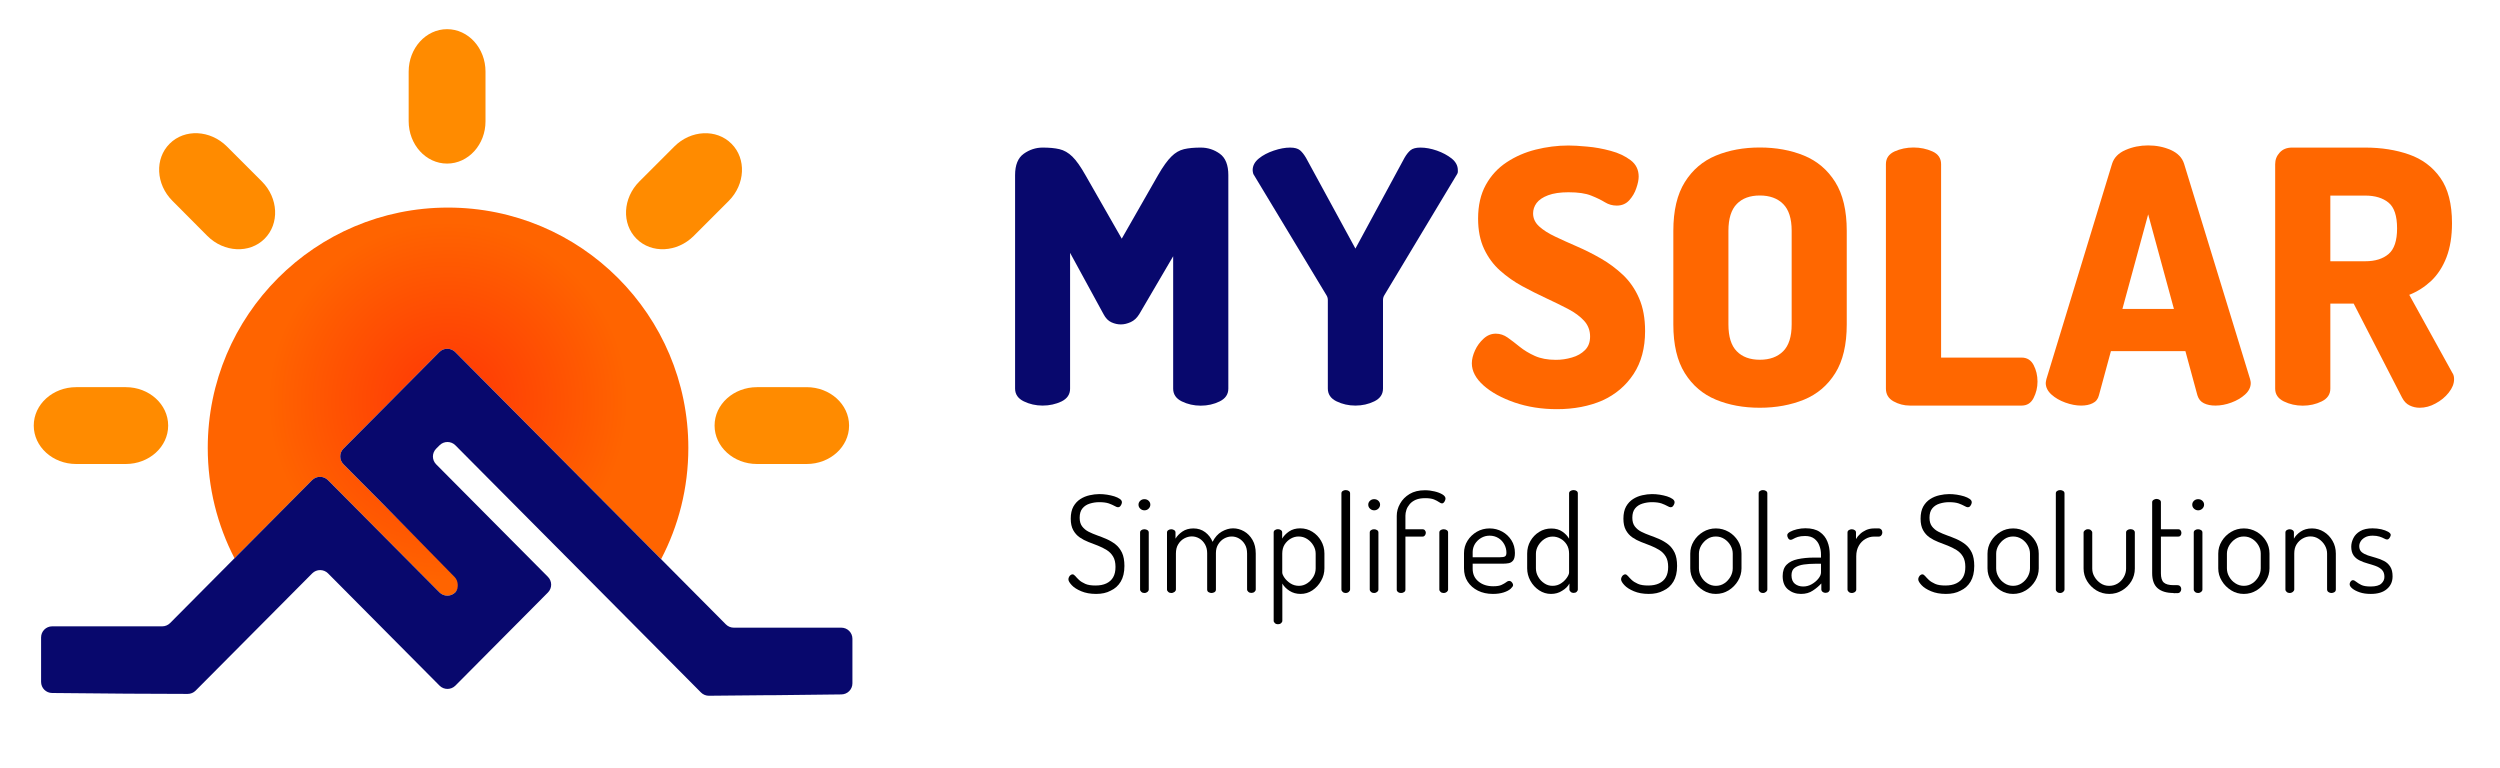 <?xml version="1.0" encoding="utf-8"?>
<!-- Generator: Adobe Illustrator 27.3.1, SVG Export Plug-In . SVG Version: 6.00 Build 0)  -->
<svg version="1.1" xmlns="http://www.w3.org/2000/svg" xmlns:xlink="http://www.w3.org/1999/xlink" x="0px" y="0px"
	 viewBox="0 0 3000 922" enable-background="new 0 0 3000 922" xml:space="preserve">
<g id="Layer_3">
</g>
<g id="Layer_2" display="none">
</g>
<g id="Layer_4">
	<g>
		<g>
			<g>
				<path fill="#FF8B00" d="M536.5,196.3L536.5,196.3c-25.5,0-46.1-22.8-46.1-50.9V85.9c0-28.1,20.7-50.9,46.1-50.9h0
					c25.5,0,46.1,22.8,46.1,50.9v59.6C582.7,173.5,562,196.3,536.5,196.3z"/>
				<path fill="#FF8B00" d="M763.8,286.5L763.8,286.5c-18-18-16.5-48.7,3.3-68.6l42.1-42.1c19.9-19.9,50.6-21.4,68.6-3.3l0,0
					c18,18,16.5,48.7-3.3,68.6l-42.1,42.1C812.5,303,781.8,304.5,763.8,286.5z"/>
				<path fill="#FF8B00" d="M317.5,286.5L317.5,286.5c-18,18-48.7,16.5-68.6-3.3L206.9,241c-19.9-19.9-21.4-50.6-3.3-68.6l0,0
					c18-18,48.7-16.5,68.6,3.3l42.1,42.1C334.1,237.7,335.6,268.4,317.5,286.5z"/>
				<path fill="#FF8B00" d="M201.8,510.7L201.8,510.7c0,25.5-22.8,46.1-50.9,46.1H91.4c-28.1,0-50.9-20.7-50.9-46.1v0
					c0-25.5,22.8-46.1,50.9-46.1h59.6C179,464.6,201.8,485.2,201.8,510.7z"/>
				<path fill="#FF8B00" d="M1018.9,510.7L1018.9,510.7c0,25.5-22.8,46.1-50.9,46.1h-59.6c-28.1,0-50.9-20.7-50.9-46.1v0
					c0-25.5,22.8-46.1,50.9-46.1H968C996.1,464.6,1018.9,485.2,1018.9,510.7z"/>
				<g>
					<radialGradient id="SVGID_1_" cx="537.665" cy="482.004" r="262.086" gradientUnits="userSpaceOnUse">
						<stop  offset="0" style="stop-color:#FF3506"/>
						<stop  offset="0.824" style="stop-color:#FF6400"/>
					</radialGradient>
					<path fill="url(#SVGID_1_)" d="M328.5,622.5l46.1-46.4c5.2-5.2,13.7-5.2,18.9,0l46.1,46.4l87.8,88.4c5.2,5.2,13.7,5.2,18.9,0
						c5.2-5.2,5.2-13.6,0-18.8l-87.9-88.5l-46.2-46.5c-5.2-5.2-5.2-13.6,0-18.8l46.2-46.5l22.8-23l46.1-46.4
						c5.2-5.2,13.7-5.2,18.9,0l46.1,46.4l97.3,97.9l55.6,55.9l48.1,48.4c20.9-39.9,32.7-85.3,32.7-133.5
						c0-159.3-129.1-288.4-288.4-288.4S249.3,378.3,249.3,537.5c0,47.7,11.6,92.7,32.1,132.4L328.5,622.5z"/>
				</g>
			</g>
			<path fill="#08086D" d="M151.9,832.4l73.3,0.3c3.6,0,7-1.4,9.5-3.9l140-140.8c5.2-5.2,13.7-5.2,18.9,0l87.8,88.4l46.1,46.4
				c5.2,5.2,13.7,5.2,18.9,0l46.1-46.4l18.8-18.9l46.2-46.5c5.2-5.2,5.2-13.6,0-18.8l-46.2-46.5l-87.9-88.5
				c-5.2-5.2-5.2-13.6,0-18.8l4.1-4.1c5.2-5.2,13.7-5.2,18.9,0l87.8,88.4l55.6,55.9L841.2,831c2.5,2.5,5.9,3.9,9.4,3.9l73.8-0.7
				c2.7,0,5.3,0.1,7.1,0l78.2-0.9c7.3-0.1,13.2-6,13.2-13.3v-53.5c0-7.4-6-13.3-13.3-13.3H880.5c-3.5,0-6.9-1.4-9.4-3.9L745.2,622.6
				l-55.6-55.9l-97.3-97.9l-46.1-46.4c-5.2-5.2-13.7-5.2-18.9,0l-46.1,46.4l-22.8,23l-46.2,46.5c-5.2,5.2-5.2,13.6,0,18.8l46.2,46.5
				l87.2,88.9c4.9,4.9,4.8,14.3,0.7,18.4h0c-5.2,5.2-13.7,5.2-18.9,0l-87.8-88.4l-46.1-46.4c-5.2-5.2-13.7-5.2-18.9,0l-46.1,46.4
				L204.1,747.7c-2.5,2.5-5.9,3.9-9.4,3.9H62.6c-7.4,0-13.3,6-13.3,13.3v53.4c0,7.4,6,13.3,13.3,13.3L151.9,832.4z"/>
		</g>
		<g>
			<g>
				<g>
					<path fill="#FF6700" d="M1868.3,491c-18.4,0-35.3-2.7-50.8-8c-15.5-5.4-28-12.2-37.3-20.5c-9.3-8.3-14-17.2-14-26.5
						c0-4.8,1.3-10,3.8-15.5c2.5-5.5,6-10.2,10.4-14.2c4.4-4,9.2-5.9,14.6-5.9c5.1,0,9.8,1.6,14.2,4.7c4.4,3.1,9.2,6.8,14.4,11
						c5.2,4.2,11.3,7.9,18.2,11c6.9,3.1,15.3,4.7,25.2,4.7c6.5,0,12.9-0.9,19.3-2.8c6.4-1.8,11.6-4.8,15.7-8.9
						c4.1-4.1,6.1-9.5,6.1-16.3c0-7.3-2.4-13.6-7.2-18.9c-4.8-5.2-11.2-10-19.3-14.2s-16.8-8.5-26.3-12.9c-9.5-4.4-19-9.2-28.6-14.4
						c-9.6-5.2-18.4-11.4-26.5-18.6s-14.5-15.9-19.3-26.1c-4.8-10.2-7.2-22.3-7.2-36.4c0-15.8,3.1-29.3,9.3-40.5
						c6.2-11.2,14.5-20.2,25-27.1c10.4-6.9,22.1-12,34.9-15.2c12.8-3.2,25.9-4.9,39.2-4.9c5.6,0,13.1,0.4,22.5,1.3
						c9.3,0.8,18.7,2.5,28.2,5.1c9.5,2.5,17.4,6.3,23.9,11.2c6.5,4.9,9.7,11.5,9.7,19.7c0,3.7-0.9,8.3-2.8,13.8
						c-1.8,5.5-4.7,10.4-8.5,14.6s-8.8,6.4-15,6.4c-5.1,0-9.8-1.3-14.2-4c-4.4-2.7-9.9-5.4-16.5-8c-6.6-2.7-15.7-4-27.3-4
						c-9.9,0-18,1.2-24.4,3.6c-6.4,2.4-10.9,5.5-13.8,9.3c-2.8,3.8-4.2,8-4.2,12.5c0,5.9,2.4,11.1,7.2,15.5
						c4.8,4.4,11.2,8.5,19.3,12.3c8,3.8,16.8,7.8,26.3,11.9c9.5,4.1,19,8.9,28.6,14.4c9.6,5.5,18.4,12.1,26.5,19.7
						c8,7.6,14.5,16.9,19.3,28c4.8,11,7.2,24.1,7.2,39.4c0,20.3-4.6,37.5-13.8,51.5c-9.2,14-21.7,24.6-37.5,31.8
						C1907.1,487.4,1888.9,491,1868.3,491z"/>
					<path fill="#FF6700" d="M2111.8,489.3c-19.5,0-37.1-3.2-52.7-9.7c-15.7-6.5-28.1-17.1-37.3-31.8c-9.2-14.7-13.8-34.2-13.8-58.5
						V277c0-24.3,4.6-43.8,13.8-58.5c9.2-14.7,21.6-25.3,37.3-31.8c15.7-6.5,33.3-9.7,52.7-9.7s37.1,3.2,53,9.7
						c15.8,6.5,28.3,17.1,37.5,31.8c9.2,14.7,13.8,34.2,13.8,58.5v112.3c0,24.3-4.6,43.8-13.8,58.5c-9.2,14.7-21.7,25.3-37.5,31.8
						C2149,486,2131.3,489.3,2111.8,489.3z M2111.8,431.7c11.9,0,21.2-3.4,28-10.2c6.8-6.8,10.2-17.5,10.2-32.2V277
						c0-14.7-3.4-25.4-10.2-32.2s-16.1-10.2-28-10.2s-21.1,3.4-27.7,10.2c-6.6,6.8-10,17.5-10,32.2v112.3c0,14.7,3.3,25.4,10,32.2
						C2090.7,428.3,2100,431.7,2111.8,431.7z"/>
					<path fill="#FF6700" d="M2291.9,486.7c-7.1,0-13.6-1.7-19.7-5.1c-6.1-3.4-9.1-8.5-9.1-15.3V197c0-7.1,3.5-12.1,10.4-15.3
						c6.9-3.1,14.5-4.7,22.7-4.7c8.2,0,15.7,1.6,22.7,4.7c6.9,3.1,10.4,8.2,10.4,15.3v232.1h96.6c6.5,0,11.3,3,14.4,8.9
						c3.1,5.9,4.7,12.6,4.7,19.9c0,7.1-1.6,13.6-4.7,19.7c-3.1,6.1-7.9,9.1-14.4,9.1H2291.9z"/>
					<path fill="#FF6700" d="M2497.3,486.7c-5.9,0-12.2-1.2-18.9-3.6c-6.6-2.4-12.2-5.6-16.7-9.7c-4.5-4.1-6.8-8.7-6.8-13.8
						c0-0.8,0.3-2.4,0.8-4.7l78.8-258.4c2.3-7.3,7.6-12.8,16.1-16.5c8.5-3.7,17.5-5.5,27.1-5.5c9.9,0,19,1.8,27.3,5.5
						c8.3,3.7,13.6,9.2,15.9,16.5l79.2,258.4c0.6,2.3,0.8,3.8,0.8,4.7c0,5.1-2.3,9.7-6.8,13.8c-4.5,4.1-10,7.3-16.5,9.7
						c-6.5,2.4-12.9,3.6-19.1,3.6c-5.4,0-10-0.9-13.8-2.8c-3.8-1.8-6.4-5-7.8-9.5l-14.4-53h-89.4l-14.4,53c-1.1,4.5-3.7,7.7-7.6,9.5
						C2507.4,485.8,2502.7,486.7,2497.3,486.7z M2546.9,370.7h61.8l-30.9-113.5L2546.9,370.7z"/>
					<path fill="#FF6700" d="M2903.6,489.3c-4.2,0-8.3-0.9-12.1-2.8c-3.8-1.8-6.8-5-9.1-9.5l-58-112.7h-28v102.1
						c0,6.8-3.5,11.9-10.4,15.3c-6.9,3.4-14.5,5.1-22.7,5.1c-8.2,0-15.7-1.7-22.7-5.1c-6.9-3.4-10.4-8.5-10.4-15.3V197
						c0-5.4,1.8-10,5.5-14c3.7-4,8.6-5.9,14.8-5.9h87.7c19.5,0,37.1,2.8,52.7,8.3c15.7,5.5,28.2,14.8,37.5,28
						c9.3,13.1,14,31.3,14,54.4c0,15.8-2.2,29.4-6.6,40.9c-4.4,11.4-10.5,20.8-18.2,28.2c-7.8,7.3-16.6,13-26.5,16.9l51.7,93.6
						c0.8,1.1,1.4,2.4,1.7,3.8c0.3,1.4,0.4,2.7,0.4,3.8c0,5.4-2.1,10.7-6.4,16.1c-4.2,5.4-9.5,9.7-15.9,13.1
						C2916.5,487.6,2910.1,489.3,2903.6,489.3z M2796.4,313.5h41.9c11.9,0,21.2-2.9,28-8.7c6.8-5.8,10.2-16,10.2-30.7
						c0-15-3.4-25.3-10.2-30.9c-6.8-5.6-16.1-8.5-28-8.5h-41.9V313.5z"/>
				</g>
				<g>
					<path fill="#08086D" d="M1251.2,486.7c-8.2,0-15.7-1.7-22.7-5.1c-6.9-3.4-10.4-8.5-10.4-15.3V210.1c0-12.1,3.5-20.7,10.4-25.6
						c6.9-4.9,14.5-7.4,22.7-7.4c7.9,0,14.6,0.6,20.1,1.9c5.5,1.3,10.7,4.2,15.5,8.9c4.8,4.7,10,12.1,15.7,22.2l43.6,76.3l43.6-76.3
						c5.9-10.2,11.2-17.6,15.9-22.2c4.7-4.7,9.7-7.6,15.2-8.9c5.5-1.3,12.2-1.9,20.1-1.9c8.5,0,16.1,2.5,22.9,7.4
						c6.8,4.9,10.2,13.5,10.2,25.6v256.3c0,6.8-3.5,11.9-10.4,15.3c-6.9,3.4-14.5,5.1-22.7,5.1c-8.2,0-15.7-1.7-22.7-5.1
						c-6.9-3.4-10.4-8.5-10.4-15.3V307.5l-40.7,69.5c-2.8,4.5-6.2,7.7-10.2,9.5c-4,1.8-7.9,2.8-11.9,2.8c-3.7,0-7.4-0.8-11.2-2.5
						s-7-4.9-9.5-9.7l-40.2-73.7v163.1c0,6.8-3.5,11.9-10.4,15.3C1266.9,485,1259.3,486.7,1251.2,486.7z"/>
					<path fill="#08086D" d="M1626.5,486.7c-8.2,0-15.7-1.7-22.7-5.1c-6.9-3.4-10.4-8.5-10.4-15.3V360.1c0-2.3-0.6-4.2-1.7-5.9
						L1504,208.8c-0.3-0.8-0.5-1.7-0.6-2.5c-0.1-0.8-0.2-1.5-0.2-2.1c0-5.4,2.5-10,7.4-14c4.9-4,10.9-7.1,18-9.5
						c7.1-2.4,13.6-3.6,19.5-3.6c5.4,0,9.3,1.1,11.9,3.2c2.5,2.1,4.9,5.2,7.2,9.1l59.3,108.9l58.9-108.9c2.3-4,4.7-7,7.2-9.1
						s6.5-3.2,11.9-3.2c6.2,0,12.8,1.2,19.7,3.6c6.9,2.4,12.8,5.6,17.8,9.5c4.9,4,7.4,8.6,7.4,14c0,0.6,0,1.3,0,2.1
						c0,0.8-0.3,1.7-0.8,2.5l-87.3,145.3c-1.1,1.7-1.7,3.7-1.7,5.9v106.3c0,6.8-3.5,11.9-10.4,15.3
						C1642.2,485,1634.7,486.7,1626.5,486.7z"/>
				</g>
			</g>
			<g>
				<path d="M1315.3,712.7c-6.9,0-12.8-1.1-17.8-3.2c-5-2.1-8.8-4.5-11.4-7.3c-2.6-2.8-4-5.1-4-7c0-0.9,0.2-1.8,0.7-2.8
					c0.5-1,1.1-1.8,1.9-2.3c0.8-0.6,1.5-0.9,2.3-0.9c1.1,0,2.2,0.7,3.3,2c1.1,1.3,2.6,2.9,4.5,4.7c1.9,1.8,4.4,3.3,7.5,4.7
					c3.1,1.4,7.2,2,12.3,2c5.1,0,9.4-0.8,13-2.5c3.6-1.7,6.4-4.2,8.2-7.4c1.9-3.3,2.8-7.4,2.8-12.4c0-5.2-1-9.4-2.9-12.5
					c-1.9-3.2-4.5-5.8-7.7-7.8c-3.2-2-6.7-3.7-10.4-5.2c-3.8-1.5-7.6-2.9-11.4-4.4c-3.8-1.5-7.3-3.3-10.5-5.5
					c-3.2-2.2-5.8-5.1-7.8-8.7c-2-3.6-3-8.2-3-13.8c0-5.9,1.1-10.8,3.2-14.6c2.2-3.8,4.9-6.7,8.3-8.9c3.4-2.2,7.1-3.7,11.1-4.6
					c4-0.9,7.9-1.4,11.6-1.4c3,0,6.1,0.2,9.3,0.7c3.2,0.5,6.1,1.2,8.8,2c2.7,0.9,4.9,1.9,6.6,3.1c1.7,1.2,2.5,2.5,2.5,4
					c0,0.8-0.2,1.6-0.6,2.5c-0.4,0.9-0.9,1.7-1.5,2.4c-0.6,0.7-1.5,1.1-2.6,1.1c-1,0-2.3-0.5-4-1.5c-1.7-1-4.1-2-7-3.1
					c-3-1-6.8-1.5-11.6-1.5c-3.9,0-7.6,0.6-11.2,1.7c-3.6,1.1-6.6,3-8.8,5.7c-2.3,2.7-3.4,6.5-3.4,11.3c0,4.3,1,7.8,3,10.4
					c2,2.6,4.6,4.8,7.8,6.4c3.2,1.6,6.7,3.1,10.4,4.4c3.8,1.3,7.6,2.9,11.4,4.5c3.8,1.7,7.3,3.8,10.5,6.3c3.2,2.5,5.7,5.9,7.7,9.9
					c1.9,4.1,2.9,9.4,2.9,15.9c0,7.7-1.5,13.9-4.4,18.8c-2.9,4.9-6.9,8.5-12.1,10.9C1327.9,711.5,1322,712.7,1315.3,712.7z"/>
				<path d="M1373.3,612.4c-1.9,0-3.6-0.7-5-2c-1.4-1.3-2.1-2.9-2.1-4.8c0-1.8,0.7-3.4,2.1-4.7c1.4-1.3,3.1-1.9,5-1.9
					c1.9,0,3.6,0.6,5,1.9c1.4,1.3,2.1,2.9,2.1,4.7c0,1.8-0.7,3.4-2.1,4.8C1377,611.7,1375.3,612.4,1373.3,612.4z M1373.2,711.6
					c-1.4,0-2.6-0.4-3.6-1.3c-1-0.9-1.5-1.8-1.5-2.9v-68.4c0-1.2,0.5-2.1,1.5-2.8c1-0.7,2.2-1.1,3.6-1.1c1.5,0,2.8,0.4,3.8,1.1
					c1,0.7,1.5,1.6,1.5,2.8v68.4c0,1.1-0.5,2-1.5,2.9C1376,711.1,1374.7,711.6,1373.2,711.6z"/>
				<path d="M1405.5,711.6c-1.4,0-2.6-0.4-3.6-1.3c-1-0.9-1.5-1.8-1.5-2.9v-68.4c0-1.2,0.5-2.1,1.5-2.8c1-0.7,2.2-1.1,3.6-1.1
					c1.4,0,2.6,0.4,3.6,1.1c1,0.7,1.5,1.6,1.5,2.8v7.4c1.8-3.1,4.6-6,8.2-8.5c3.6-2.5,8.1-3.8,13.3-3.8c5.4,0,10.1,1.5,14.1,4.5
					c4,3,7,6.9,8.9,11.6c2.8-5.5,6.4-9.6,10.9-12.2c4.5-2.6,9-4,13.7-4c4.6,0,9,1.2,13.2,3.6c4.2,2.4,7.5,5.8,10.1,10.3
					c2.6,4.5,3.9,9.9,3.9,16.4v43c0,1.1-0.5,2-1.5,2.9c-1,0.9-2.3,1.3-3.8,1.3c-1.4,0-2.6-0.4-3.6-1.3c-1-0.9-1.5-1.8-1.5-2.9v-43
					c0-4.5-0.9-8.3-2.8-11.3c-1.8-3-4.2-5.3-7-6.9c-2.8-1.6-5.7-2.3-8.7-2.3c-3.1,0-6.1,0.8-9,2.4c-2.9,1.6-5.2,3.9-7.1,6.9
					c-1.9,3-2.8,6.5-2.8,10.6v43.8c0,1.4-0.6,2.4-1.7,3.1c-1.1,0.6-2.3,1-3.6,1c-1.2,0-2.3-0.3-3.5-1c-1.1-0.6-1.7-1.7-1.7-3.1
					v-43.7c0-3.9-0.8-7.3-2.5-10.4c-1.7-3-3.9-5.4-6.7-7.1c-2.8-1.7-5.9-2.6-9.2-2.6c-3.1,0-6.1,0.8-9.1,2.4c-2.9,1.6-5.3,3.9-7.2,7
					c-1.9,3-2.8,6.7-2.8,11.2v43c0,1.1-0.5,2-1.5,2.9C1408.3,711.1,1407,711.6,1405.5,711.6z"/>
				<path d="M1533.5,749.1c-1.4,0-2.6-0.4-3.6-1.3c-1-0.9-1.5-1.8-1.5-2.9V638.9c0-1.2,0.5-2.1,1.5-2.8c1-0.7,2.2-1.1,3.6-1.1
					c1.4,0,2.6,0.4,3.6,1.1c1,0.7,1.5,1.6,1.5,2.8v7.4c1.8-3.1,4.6-6,8.2-8.5c3.7-2.5,8.1-3.8,13.4-3.8c5.4,0,10.3,1.4,14.6,4.1
					c4.4,2.7,7.9,6.4,10.5,10.9c2.6,4.5,4,9.6,4,15.2V682c0,5.3-1.3,10.3-4,15c-2.6,4.7-6.1,8.5-10.4,11.4
					c-4.3,2.9-9.1,4.3-14.2,4.3c-5,0-9.4-1.2-13.3-3.7c-3.9-2.5-6.7-5.4-8.6-8.7v44.6c0,1.1-0.5,2-1.5,2.9
					C1536.3,748.7,1535,749.1,1533.5,749.1z M1558.7,703c3.6,0,6.8-1,9.9-3c3-2,5.5-4.6,7.4-7.8c1.9-3.2,2.8-6.6,2.8-10.2v-17.6
					c0-3.5-0.9-6.7-2.8-9.9c-1.8-3.1-4.3-5.7-7.4-7.7c-3.1-2-6.5-3-10.3-3c-3.2,0-6.3,0.8-9.3,2.5c-3,1.7-5.4,4-7.4,7
					c-1.9,3-2.9,6.7-2.9,11V687c0,1.6,0.9,3.7,2.6,6.2c1.7,2.5,4.1,4.8,7.1,6.8C1551.5,702,1554.9,703,1558.7,703z"/>
				<path d="M1614.8,711.6c-1.4,0-2.6-0.4-3.6-1.3c-1-0.9-1.5-1.8-1.5-2.9V592c0-1.2,0.5-2.1,1.5-2.8c1-0.7,2.2-1.1,3.6-1.1
					c1.5,0,2.8,0.4,3.8,1.1c1,0.7,1.5,1.6,1.5,2.8v115.3c0,1.1-0.5,2-1.5,2.9C1617.6,711.1,1616.3,711.6,1614.8,711.6z"/>
				<path d="M1649,612.4c-1.9,0-3.6-0.7-5-2c-1.4-1.3-2.1-2.9-2.1-4.8c0-1.8,0.7-3.4,2.1-4.7c1.4-1.3,3.1-1.9,5-1.9s3.6,0.6,5,1.9
					c1.4,1.3,2.1,2.9,2.1,4.7c0,1.8-0.7,3.4-2.1,4.8C1652.6,611.7,1650.9,612.4,1649,612.4z M1648.8,711.6c-1.4,0-2.6-0.4-3.6-1.3
					c-1-0.9-1.5-1.8-1.5-2.9v-68.4c0-1.2,0.5-2.1,1.5-2.8c1-0.7,2.2-1.1,3.6-1.1c1.5,0,2.8,0.4,3.8,1.1c1,0.7,1.5,1.6,1.5,2.8v68.4
					c0,1.1-0.5,2-1.5,2.9C1651.6,711.1,1650.3,711.6,1648.8,711.6z"/>
				<path d="M1681.2,711.6c-1.4,0-2.6-0.4-3.6-1.1c-1-0.8-1.5-1.7-1.5-2.9v-88.5c0-5.1,1.3-10,4-14.7c2.6-4.7,6.4-8.6,11.4-11.6
					c5-3,11.1-4.5,18.4-4.5c4,0,7.9,0.5,11.6,1.4c3.8,0.9,6.9,2.1,9.4,3.6c2.5,1.5,3.7,3.2,3.7,5c0,0.6-0.2,1.5-0.6,2.4
					c-0.4,1-0.9,1.8-1.5,2.4c-0.6,0.6-1.3,1-2.1,1c-0.9,0-2-0.5-3.6-1.6c-1.5-1.1-3.6-2.1-6.1-3.2c-2.6-1-6.1-1.5-10.5-1.5
					c-4.4,0-8.1,0.6-11.2,1.9c-3,1.3-5.4,3-7.3,5.2c-1.8,2.2-3.2,4.4-4,6.9s-1.2,4.8-1.2,7v16.3h20.7c1.1,0,2,0.4,2.7,1.3
					c0.7,0.9,1.1,1.8,1.1,2.9c0,1.2-0.4,2.2-1.1,3.2c-0.7,0.9-1.6,1.4-2.7,1.4h-20.7v63.7c0,1.2-0.5,2.2-1.6,2.9
					C1684,711.2,1682.7,711.6,1681.2,711.6z M1732.4,711.6c-1.5,0-2.8-0.4-3.7-1.3c-1-0.9-1.5-1.8-1.5-2.9v-68.4
					c0-1.2,0.5-2.1,1.5-2.8c1-0.7,2.2-1.1,3.7-1.1c1.5,0,2.8,0.4,3.8,1.1c1,0.7,1.5,1.6,1.5,2.8v68.4c0,1.1-0.5,2-1.5,2.9
					C1735.2,711.1,1733.9,711.6,1732.4,711.6z"/>
				<path d="M1791.5,712.7c-6.8,0-12.8-1.3-18-3.9c-5.2-2.6-9.3-6.2-12.3-10.8c-3-4.6-4.4-9.9-4.4-16.1v-18.1
					c0-5.4,1.4-10.4,4.2-14.9c2.8-4.5,6.6-8.1,11.2-10.8c4.7-2.7,9.8-4,15.4-4c5.4,0,10.4,1.3,15,3.8c4.6,2.5,8.3,6,11.1,10.4
					c2.8,4.4,4.2,9.5,4.2,15.2c0,4.2-0.7,7.2-2.1,9c-1.4,1.8-3.2,2.9-5.3,3.3c-2.1,0.4-4.3,0.6-6.7,0.6h-36.6v6
					c0,6.5,2.3,11.6,7,15.4c4.6,3.8,10.5,5.7,17.6,5.7c4.3,0,7.7-0.5,10-1.6c2.4-1.1,4.2-2.2,5.6-3.2c1.3-1.1,2.6-1.6,3.8-1.6
					c0.9,0,1.6,0.3,2.3,0.9c0.7,0.6,1.2,1.3,1.6,2c0.4,0.8,0.6,1.5,0.6,2.1c0,1.2-1,2.6-2.9,4.4c-1.9,1.7-4.7,3.2-8.4,4.4
					C1800.7,712.1,1796.4,712.7,1791.5,712.7z M1767.2,668.7h32.4c3.2,0,5.4-0.3,6.5-1.1c1.1-0.7,1.6-2.2,1.6-4.4
					c0-3.4-0.8-6.7-2.5-9.9c-1.7-3.1-4-5.7-7.1-7.6c-3.1-1.9-6.6-2.9-10.6-2.9c-3.7,0-7,0.9-10.1,2.7c-3.1,1.8-5.5,4.2-7.4,7.1
					c-1.8,3-2.8,6.3-2.8,9.9V668.7z"/>
				<path d="M1861.2,712.7c-5.1,0-9.8-1.4-14.2-4.3c-4.4-2.9-7.9-6.7-10.5-11.4c-2.6-4.7-3.9-9.8-3.9-15v-17.6
					c0-5.6,1.3-10.7,3.9-15.2s6.1-8.2,10.5-10.9c4.4-2.8,9.3-4.1,14.6-4.1c5.3,0,9.7,1.3,13.3,3.8c3.6,2.5,6.3,5.4,8,8.5V592
					c0-1.2,0.5-2.1,1.6-2.8c1.1-0.7,2.3-1.1,3.7-1.1c1.6,0,2.9,0.4,3.8,1.1c0.9,0.7,1.4,1.6,1.4,2.8v115.3c0,1.1-0.5,2-1.4,2.9
					c-0.9,0.9-2.2,1.3-3.8,1.3c-1.3,0-2.4-0.4-3.4-1.3c-1-0.9-1.5-1.8-1.5-2.9v-7.1c-1.7,3.3-4.6,6.3-8.7,8.7
					C1870.7,711.5,1866.1,712.7,1861.2,712.7z M1863,703c3.9,0,7.3-1,10.3-3c3-2,5.3-4.3,7-6.8c1.7-2.5,2.6-4.6,2.6-6.2v-22.6
					c0-4.3-1-8-2.9-11c-1.9-3-4.4-5.4-7.4-7c-3-1.7-6.1-2.5-9.4-2.5c-3.7,0-7,1-10,3c-3,2-5.4,4.6-7.3,7.7c-1.8,3.1-2.8,6.4-2.8,9.9
					V682c0,3.6,0.9,7,2.8,10.2c1.8,3.2,4.3,5.9,7.3,7.8C1856.1,702,1859.4,703,1863,703z"/>
				<path d="M1978.5,712.7c-6.9,0-12.8-1.1-17.8-3.2c-5-2.1-8.8-4.5-11.4-7.3s-4-5.1-4-7c0-0.9,0.2-1.8,0.7-2.8
					c0.5-1,1.1-1.8,1.9-2.3c0.8-0.6,1.5-0.9,2.3-0.9c1.1,0,2.2,0.7,3.3,2c1.1,1.3,2.6,2.9,4.5,4.7s4.4,3.3,7.5,4.7
					c3.1,1.4,7.2,2,12.3,2c5.1,0,9.4-0.8,13-2.5c3.6-1.7,6.4-4.2,8.2-7.4c1.9-3.3,2.8-7.4,2.8-12.4c0-5.2-1-9.4-2.9-12.5
					c-1.9-3.2-4.5-5.8-7.7-7.8c-3.2-2-6.7-3.7-10.4-5.2c-3.8-1.5-7.6-2.9-11.4-4.4c-3.8-1.5-7.3-3.3-10.5-5.5
					c-3.2-2.2-5.8-5.1-7.8-8.7c-2-3.6-3-8.2-3-13.8c0-5.9,1.1-10.8,3.2-14.6c2.2-3.8,4.9-6.7,8.3-8.9c3.4-2.2,7.1-3.7,11.1-4.6
					c4-0.9,7.9-1.4,11.6-1.4c3,0,6.1,0.2,9.3,0.7c3.2,0.5,6.1,1.2,8.8,2c2.7,0.9,4.9,1.9,6.6,3.1c1.7,1.2,2.5,2.5,2.5,4
					c0,0.8-0.2,1.6-0.6,2.5c-0.4,0.9-0.9,1.7-1.5,2.4c-0.6,0.7-1.5,1.1-2.6,1.1c-1,0-2.3-0.5-4-1.5c-1.7-1-4.1-2-7-3.1
					c-3-1-6.8-1.5-11.6-1.5c-3.9,0-7.6,0.6-11.2,1.7c-3.6,1.1-6.6,3-8.8,5.7c-2.3,2.7-3.4,6.5-3.4,11.3c0,4.3,1,7.8,3,10.4
					c2,2.6,4.6,4.8,7.8,6.4c3.2,1.6,6.7,3.1,10.4,4.4c3.8,1.3,7.6,2.9,11.4,4.5c3.8,1.7,7.3,3.8,10.5,6.3c3.2,2.5,5.7,5.9,7.7,9.9
					c1.9,4.1,2.9,9.4,2.9,15.9c0,7.7-1.5,13.9-4.4,18.8c-2.9,4.9-6.9,8.5-12.1,10.9C1991,711.5,1985.1,712.7,1978.5,712.7z"/>
				<path d="M2059,712.7c-5.5,0-10.6-1.4-15.2-4.3c-4.6-2.9-8.4-6.6-11.2-11.3c-2.9-4.7-4.3-9.7-4.3-15.1v-17.6
					c0-5.4,1.4-10.4,4.2-15c2.8-4.6,6.5-8.3,11.2-11.1c4.6-2.8,9.8-4.2,15.4-4.2c5.5,0,10.6,1.4,15.3,4.1c4.7,2.7,8.4,6.4,11.2,10.9
					c2.8,4.5,4.2,9.6,4.2,15.2V682c0,5.3-1.4,10.3-4.2,15c-2.8,4.7-6.6,8.5-11.2,11.4C2069.6,711.3,2064.5,712.7,2059,712.7z
					 M2059,703c3.8,0,7.2-1,10.2-3c3-2,5.4-4.6,7.3-7.8c1.8-3.2,2.8-6.6,2.8-10.2v-17.6c0-3.5-0.9-6.7-2.7-9.9
					c-1.8-3.1-4.2-5.7-7.3-7.7c-3.1-2-6.5-3-10.3-3c-3.8,0-7.2,1-10.2,3c-3,2-5.4,4.6-7.3,7.7c-1.8,3.1-2.8,6.4-2.8,9.9V682
					c0,3.6,0.9,7,2.8,10.2c1.8,3.2,4.3,5.9,7.4,7.8C2052,702,2055.3,703,2059,703z"/>
				<path d="M2115.5,711.6c-1.4,0-2.6-0.4-3.6-1.3c-1-0.9-1.5-1.8-1.5-2.9V592c0-1.2,0.5-2.1,1.5-2.8c1-0.7,2.2-1.1,3.6-1.1
					c1.5,0,2.8,0.4,3.8,1.1c1,0.7,1.5,1.6,1.5,2.8v115.3c0,1.1-0.5,2-1.5,2.9C2118.2,711.1,2117,711.6,2115.5,711.6z"/>
				<path d="M2161.2,712.7c-6,0-11.2-1.8-15.5-5.3c-4.3-3.5-6.5-8.9-6.5-16.1c0-5.9,1.6-10.5,4.8-13.7c3.2-3.2,7.6-5.4,13.3-6.6
					c5.7-1.2,12.2-1.9,19.7-1.9h8.2v-3.9c0-3.5-0.6-6.9-1.9-10.3c-1.2-3.4-3.2-6.2-6-8.4c-2.8-2.2-6.5-3.3-11.2-3.3
					c-3.6,0-6.5,0.4-8.7,1.1c-2.3,0.8-4,1.5-5.3,2.3c-1.3,0.8-2.4,1.2-3.2,1.2c-1.3,0-2.3-0.6-3.1-1.9c-0.8-1.3-1.1-2.5-1.1-3.7
					c0-1.4,1.1-2.7,3.3-4c2.2-1.2,5-2.3,8.4-3.1s6.8-1.2,10.1-1.2c7.2,0,13,1.5,17.2,4.4c4.3,3,7.3,6.8,9.2,11.6
					c1.9,4.7,2.8,9.8,2.8,15.2v42.1c0,1.2-0.5,2.2-1.4,3s-2.2,1.2-3.8,1.2c-1.3,0-2.4-0.4-3.4-1.2s-1.5-1.8-1.5-3v-7.1
					c-2.8,3.1-6.2,6-10.2,8.6C2171.5,711.4,2166.7,712.7,2161.2,712.7z M2163.8,703.8c3.6,0,7-0.9,10.2-2.7c3.2-1.8,5.9-4.1,8-6.7
					c2.1-2.6,3.2-5.1,3.2-7.5v-10.4h-6.8c-4.9,0-9.5,0.3-13.8,0.9c-4.4,0.6-7.9,1.9-10.7,3.8c-2.8,1.9-4.1,5-4.1,9.2
					c0,4.6,1.4,8,4.1,10.2C2156.6,702.7,2159.9,703.8,2163.8,703.8z"/>
				<path d="M2222.1,711.6c-1.4,0-2.6-0.4-3.6-1.3c-1-0.9-1.5-1.8-1.5-2.9v-68.4c0-1.2,0.5-2.1,1.5-2.8c1-0.7,2.2-1.1,3.6-1.1
					c1.4,0,2.6,0.4,3.6,1.1c1,0.7,1.5,1.6,1.5,2.8v7.9c1.2-2.2,2.8-4.2,4.9-6.1c2-1.9,4.5-3.5,7.3-4.8c2.8-1.2,6-1.9,9.5-1.9h5.7
					c1.2,0,2.2,0.5,3,1.4c0.8,0.9,1.2,2.1,1.2,3.5c0,1.3-0.4,2.4-1.2,3.4c-0.8,1-1.8,1.5-3,1.5h-5.7c-3.6,0-7,0.9-10.3,2.8
					c-3.3,1.9-6,4.6-8,8.1c-2,3.5-3.1,7.7-3.1,12.7v40c0,1.1-0.5,2-1.5,2.9C2224.8,711.1,2223.6,711.6,2222.1,711.6z"/>
				<path d="M2335.1,712.7c-6.9,0-12.8-1.1-17.8-3.2c-5-2.1-8.8-4.5-11.4-7.3c-2.6-2.8-4-5.1-4-7c0-0.9,0.2-1.8,0.7-2.8
					c0.5-1,1.1-1.8,1.9-2.3c0.8-0.6,1.5-0.9,2.3-0.9c1.1,0,2.2,0.7,3.3,2c1.1,1.3,2.6,2.9,4.5,4.7c1.9,1.8,4.4,3.3,7.5,4.7
					c3.1,1.4,7.2,2,12.3,2c5.1,0,9.4-0.8,13-2.5c3.6-1.7,6.4-4.2,8.2-7.4c1.9-3.3,2.8-7.4,2.8-12.4c0-5.2-1-9.4-2.9-12.5
					c-1.9-3.2-4.5-5.8-7.7-7.8c-3.2-2-6.7-3.7-10.4-5.2c-3.8-1.5-7.6-2.9-11.4-4.4c-3.8-1.5-7.3-3.3-10.5-5.5
					c-3.2-2.2-5.8-5.1-7.8-8.7c-2-3.6-3-8.2-3-13.8c0-5.9,1.1-10.8,3.2-14.6c2.2-3.8,4.9-6.7,8.3-8.9c3.4-2.2,7.1-3.7,11.1-4.6
					c4-0.9,7.9-1.4,11.6-1.4c3,0,6.1,0.2,9.3,0.7c3.2,0.5,6.1,1.2,8.8,2c2.7,0.9,4.9,1.9,6.6,3.1c1.7,1.2,2.5,2.5,2.5,4
					c0,0.8-0.2,1.6-0.6,2.5c-0.4,0.9-0.9,1.7-1.5,2.4c-0.6,0.7-1.5,1.1-2.6,1.1c-1,0-2.3-0.5-4-1.5c-1.7-1-4.1-2-7-3.1
					c-3-1-6.8-1.5-11.6-1.5c-3.9,0-7.6,0.6-11.2,1.7c-3.6,1.1-6.6,3-8.8,5.7c-2.3,2.7-3.4,6.5-3.4,11.3c0,4.3,1,7.8,3,10.4
					c2,2.6,4.6,4.8,7.8,6.4c3.2,1.6,6.7,3.1,10.4,4.4c3.8,1.3,7.6,2.9,11.4,4.5c3.8,1.7,7.3,3.8,10.5,6.3c3.2,2.5,5.7,5.9,7.7,9.9
					c1.9,4.1,2.9,9.4,2.9,15.9c0,7.7-1.5,13.9-4.4,18.8c-2.9,4.9-6.9,8.5-12.1,10.9C2347.7,711.5,2341.8,712.7,2335.1,712.7z"/>
				<path d="M2415.7,712.7c-5.5,0-10.6-1.4-15.2-4.3c-4.6-2.9-8.4-6.6-11.2-11.3c-2.9-4.7-4.3-9.7-4.3-15.1v-17.6
					c0-5.4,1.4-10.4,4.2-15c2.8-4.6,6.5-8.3,11.2-11.1c4.6-2.8,9.8-4.2,15.4-4.2c5.5,0,10.6,1.4,15.3,4.1c4.7,2.7,8.4,6.4,11.2,10.9
					c2.8,4.5,4.2,9.6,4.2,15.2V682c0,5.3-1.4,10.3-4.2,15c-2.8,4.7-6.6,8.5-11.2,11.4C2426.3,711.3,2421.2,712.7,2415.7,712.7z
					 M2415.7,703c3.8,0,7.2-1,10.2-3c3-2,5.4-4.6,7.3-7.8c1.8-3.2,2.8-6.6,2.8-10.2v-17.6c0-3.5-0.9-6.7-2.7-9.9
					c-1.8-3.1-4.2-5.7-7.3-7.7c-3.1-2-6.5-3-10.3-3c-3.8,0-7.2,1-10.2,3c-3,2-5.4,4.6-7.3,7.7c-1.8,3.1-2.8,6.4-2.8,9.9V682
					c0,3.6,0.9,7,2.8,10.2c1.8,3.2,4.3,5.9,7.4,7.8C2408.6,702,2412,703,2415.7,703z"/>
				<path d="M2472.1,711.6c-1.4,0-2.6-0.4-3.6-1.3c-1-0.9-1.5-1.8-1.5-2.9V592c0-1.2,0.5-2.1,1.5-2.8c1-0.7,2.2-1.1,3.6-1.1
					c1.5,0,2.8,0.4,3.8,1.1c1,0.7,1.5,1.6,1.5,2.8v115.3c0,1.1-0.5,2-1.5,2.9C2474.9,711.1,2473.6,711.6,2472.1,711.6z"/>
				<path d="M2531.2,712.7c-5.7,0-10.9-1.4-15.5-4.2c-4.6-2.8-8.4-6.6-11.2-11.2c-2.8-4.7-4.2-9.7-4.2-15v-43.2c0-1,0.5-1.9,1.6-2.8
					c1.1-0.9,2.3-1.3,3.7-1.3c1.4,0,2.6,0.4,3.6,1.3c1,0.9,1.5,1.8,1.5,2.8v43.2c0,3.6,0.9,6.9,2.8,10c1.8,3.1,4.3,5.7,7.3,7.7
					c3,2,6.4,3,10.2,3c3.9,0,7.3-1,10.4-2.9c3-1.9,5.4-4.5,7.2-7.7c1.8-3.2,2.7-6.6,2.7-10.1v-43.4c0-1.1,0.5-2,1.6-2.8
					c1.1-0.8,2.3-1.1,3.7-1.1c1.6,0,2.9,0.4,3.8,1.1c0.9,0.8,1.4,1.7,1.4,2.8v43.4c0,5.5-1.4,10.5-4.1,15.1
					c-2.8,4.6-6.5,8.3-11.2,11.1C2541.8,711.3,2536.7,712.7,2531.2,712.7z"/>
				<path d="M2608.3,711.6c-8.3,0-14.7-1.9-19.1-5.7c-4.4-3.8-6.6-9.8-6.6-18.1v-85.2c0-1.2,0.6-2.1,1.7-2.8
					c1.1-0.7,2.3-1.1,3.5-1.1c1.4,0,2.6,0.4,3.7,1.1c1.1,0.7,1.6,1.6,1.6,2.8v32.5h21c1.1,0,1.9,0.4,2.6,1.3c0.6,0.9,1,1.9,1,3.1
					c0,1.2-0.3,2.2-1,3.1c-0.6,0.9-1.5,1.3-2.6,1.3h-21v44c0,5.3,1.1,9,3.4,11.1c2.3,2.1,6.2,3.2,11.8,3.2h4.5
					c1.5,0,2.7,0.5,3.5,1.4c0.8,0.9,1.2,2,1.2,3.3s-0.4,2.4-1.2,3.4s-2,1.5-3.5,1.5H2608.3z"/>
				<path d="M2637.8,612.4c-1.9,0-3.6-0.7-5-2c-1.4-1.3-2.1-2.9-2.1-4.8c0-1.8,0.7-3.4,2.1-4.7c1.4-1.3,3.1-1.9,5-1.9
					c1.9,0,3.6,0.6,5,1.9c1.4,1.3,2.1,2.9,2.1,4.7c0,1.8-0.7,3.4-2.1,4.8C2641.4,611.7,2639.7,612.4,2637.8,612.4z M2637.6,711.6
					c-1.4,0-2.6-0.4-3.6-1.3c-1-0.9-1.5-1.8-1.5-2.9v-68.4c0-1.2,0.5-2.1,1.5-2.8c1-0.7,2.2-1.1,3.6-1.1c1.5,0,2.8,0.4,3.8,1.1
					c1,0.7,1.5,1.6,1.5,2.8v68.4c0,1.1-0.5,2-1.5,2.9C2640.4,711.1,2639.1,711.6,2637.6,711.6z"/>
				<path d="M2692.6,712.7c-5.5,0-10.6-1.4-15.2-4.3c-4.6-2.9-8.4-6.6-11.2-11.3c-2.9-4.7-4.3-9.7-4.3-15.1v-17.6
					c0-5.4,1.4-10.4,4.2-15c2.8-4.6,6.5-8.3,11.2-11.1c4.6-2.8,9.8-4.2,15.4-4.2c5.5,0,10.6,1.4,15.3,4.1c4.7,2.7,8.4,6.4,11.2,10.9
					c2.8,4.5,4.2,9.6,4.2,15.2V682c0,5.3-1.4,10.3-4.2,15c-2.8,4.7-6.6,8.5-11.2,11.4C2703.2,711.3,2698.1,712.7,2692.6,712.7z
					 M2692.6,703c3.8,0,7.2-1,10.2-3c3-2,5.4-4.6,7.3-7.8c1.8-3.2,2.8-6.6,2.8-10.2v-17.6c0-3.5-0.9-6.7-2.7-9.9
					c-1.8-3.1-4.2-5.7-7.3-7.7c-3.1-2-6.5-3-10.3-3c-3.8,0-7.2,1-10.2,3c-3,2-5.4,4.6-7.3,7.7c-1.8,3.1-2.8,6.4-2.8,9.9V682
					c0,3.6,0.9,7,2.8,10.2c1.8,3.2,4.3,5.9,7.4,7.8C2685.6,702,2688.9,703,2692.6,703z"/>
				<path d="M2747.6,711.6c-1.4,0-2.6-0.4-3.6-1.3c-1-0.9-1.5-1.8-1.5-2.9v-68.4c0-1.2,0.5-2.1,1.5-2.8c1-0.7,2.2-1.1,3.6-1.1
					c1.4,0,2.6,0.4,3.6,1.1c1,0.7,1.5,1.6,1.5,2.8v7.4c1.7-3.1,4.4-6,8.1-8.5c3.7-2.5,8.2-3.8,13.6-3.8c5.2,0,9.9,1.4,14.3,4.1
					c4.4,2.7,7.8,6.4,10.4,10.9s3.9,9.6,3.9,15.2v43c0,1.4-0.5,2.5-1.6,3.2c-1.1,0.7-2.3,1.1-3.7,1.1c-1.2,0-2.3-0.3-3.5-1.1
					c-1.1-0.7-1.7-1.8-1.7-3.2v-43c0-3.5-0.9-6.7-2.7-9.9c-1.8-3.1-4.3-5.7-7.3-7.7c-3-2-6.4-3-10-3c-3.2,0-6.3,0.8-9.3,2.5
					c-3,1.7-5.4,4-7.3,7c-1.9,3-2.8,6.7-2.8,11v43c0,1.1-0.5,2-1.5,2.9C2750.4,711.1,2749.1,711.6,2747.6,711.6z"/>
				<path d="M2845,712.7c-5.1,0-9.5-0.6-13.3-1.9c-3.8-1.3-6.7-2.8-8.9-4.6c-2.2-1.8-3.2-3.5-3.2-5.1c0-0.8,0.2-1.5,0.5-2.2
					c0.3-0.7,0.8-1.3,1.4-1.9c0.6-0.5,1.2-0.8,1.9-0.8c1.2,0,2.5,0.6,4,1.9c1.5,1.2,3.5,2.5,6.1,3.8c2.6,1.3,6.4,1.9,11.2,1.9
					c6.1,0,10.5-1.2,12.9-3.5c2.5-2.3,3.7-5,3.7-8c0-3.6-0.9-6.3-2.8-8.3c-1.9-2-4.4-3.6-7.4-4.7c-3.1-1.1-6.3-2.2-9.7-3.1
					c-3.4-0.9-6.6-2.1-9.7-3.6c-3.1-1.5-5.6-3.5-7.4-6.1s-2.8-6.1-2.8-10.5c0-3.4,0.9-6.9,2.6-10.3c1.7-3.4,4.4-6.2,8.2-8.4
					c3.7-2.2,8.7-3.3,14.8-3.3c3.6,0,7,0.4,10.4,1.1c3.3,0.8,6.1,1.8,8.2,3c2.1,1.2,3.2,2.5,3.2,3.8c0,0.5-0.2,1.2-0.6,2.1
					c-0.4,0.9-0.9,1.6-1.5,2.3c-0.6,0.7-1.4,1.1-2.3,1.1c-0.9,0-2-0.4-3.5-1.2c-1.5-0.8-3.3-1.6-5.6-2.3c-2.3-0.7-5-1.1-8.1-1.1
					c-3.9,0-7,0.7-9.4,2.1c-2.4,1.4-4.1,3-5.2,4.9c-1.1,1.9-1.6,3.7-1.6,5.6c0,3.1,1,5.5,2.9,7.1c1.9,1.6,4.4,2.9,7.5,4
					c3.1,1,6.3,2,9.7,2.9c3.4,0.9,6.6,2.2,9.7,3.8c3.1,1.6,5.6,3.9,7.4,6.8c1.9,2.9,2.8,6.8,2.8,11.6c0,6.4-2.3,11.4-6.8,15.2
					C2859.7,710.8,2853.3,712.7,2845,712.7z"/>
			</g>
		</g>
	</g>
</g>
</svg>
